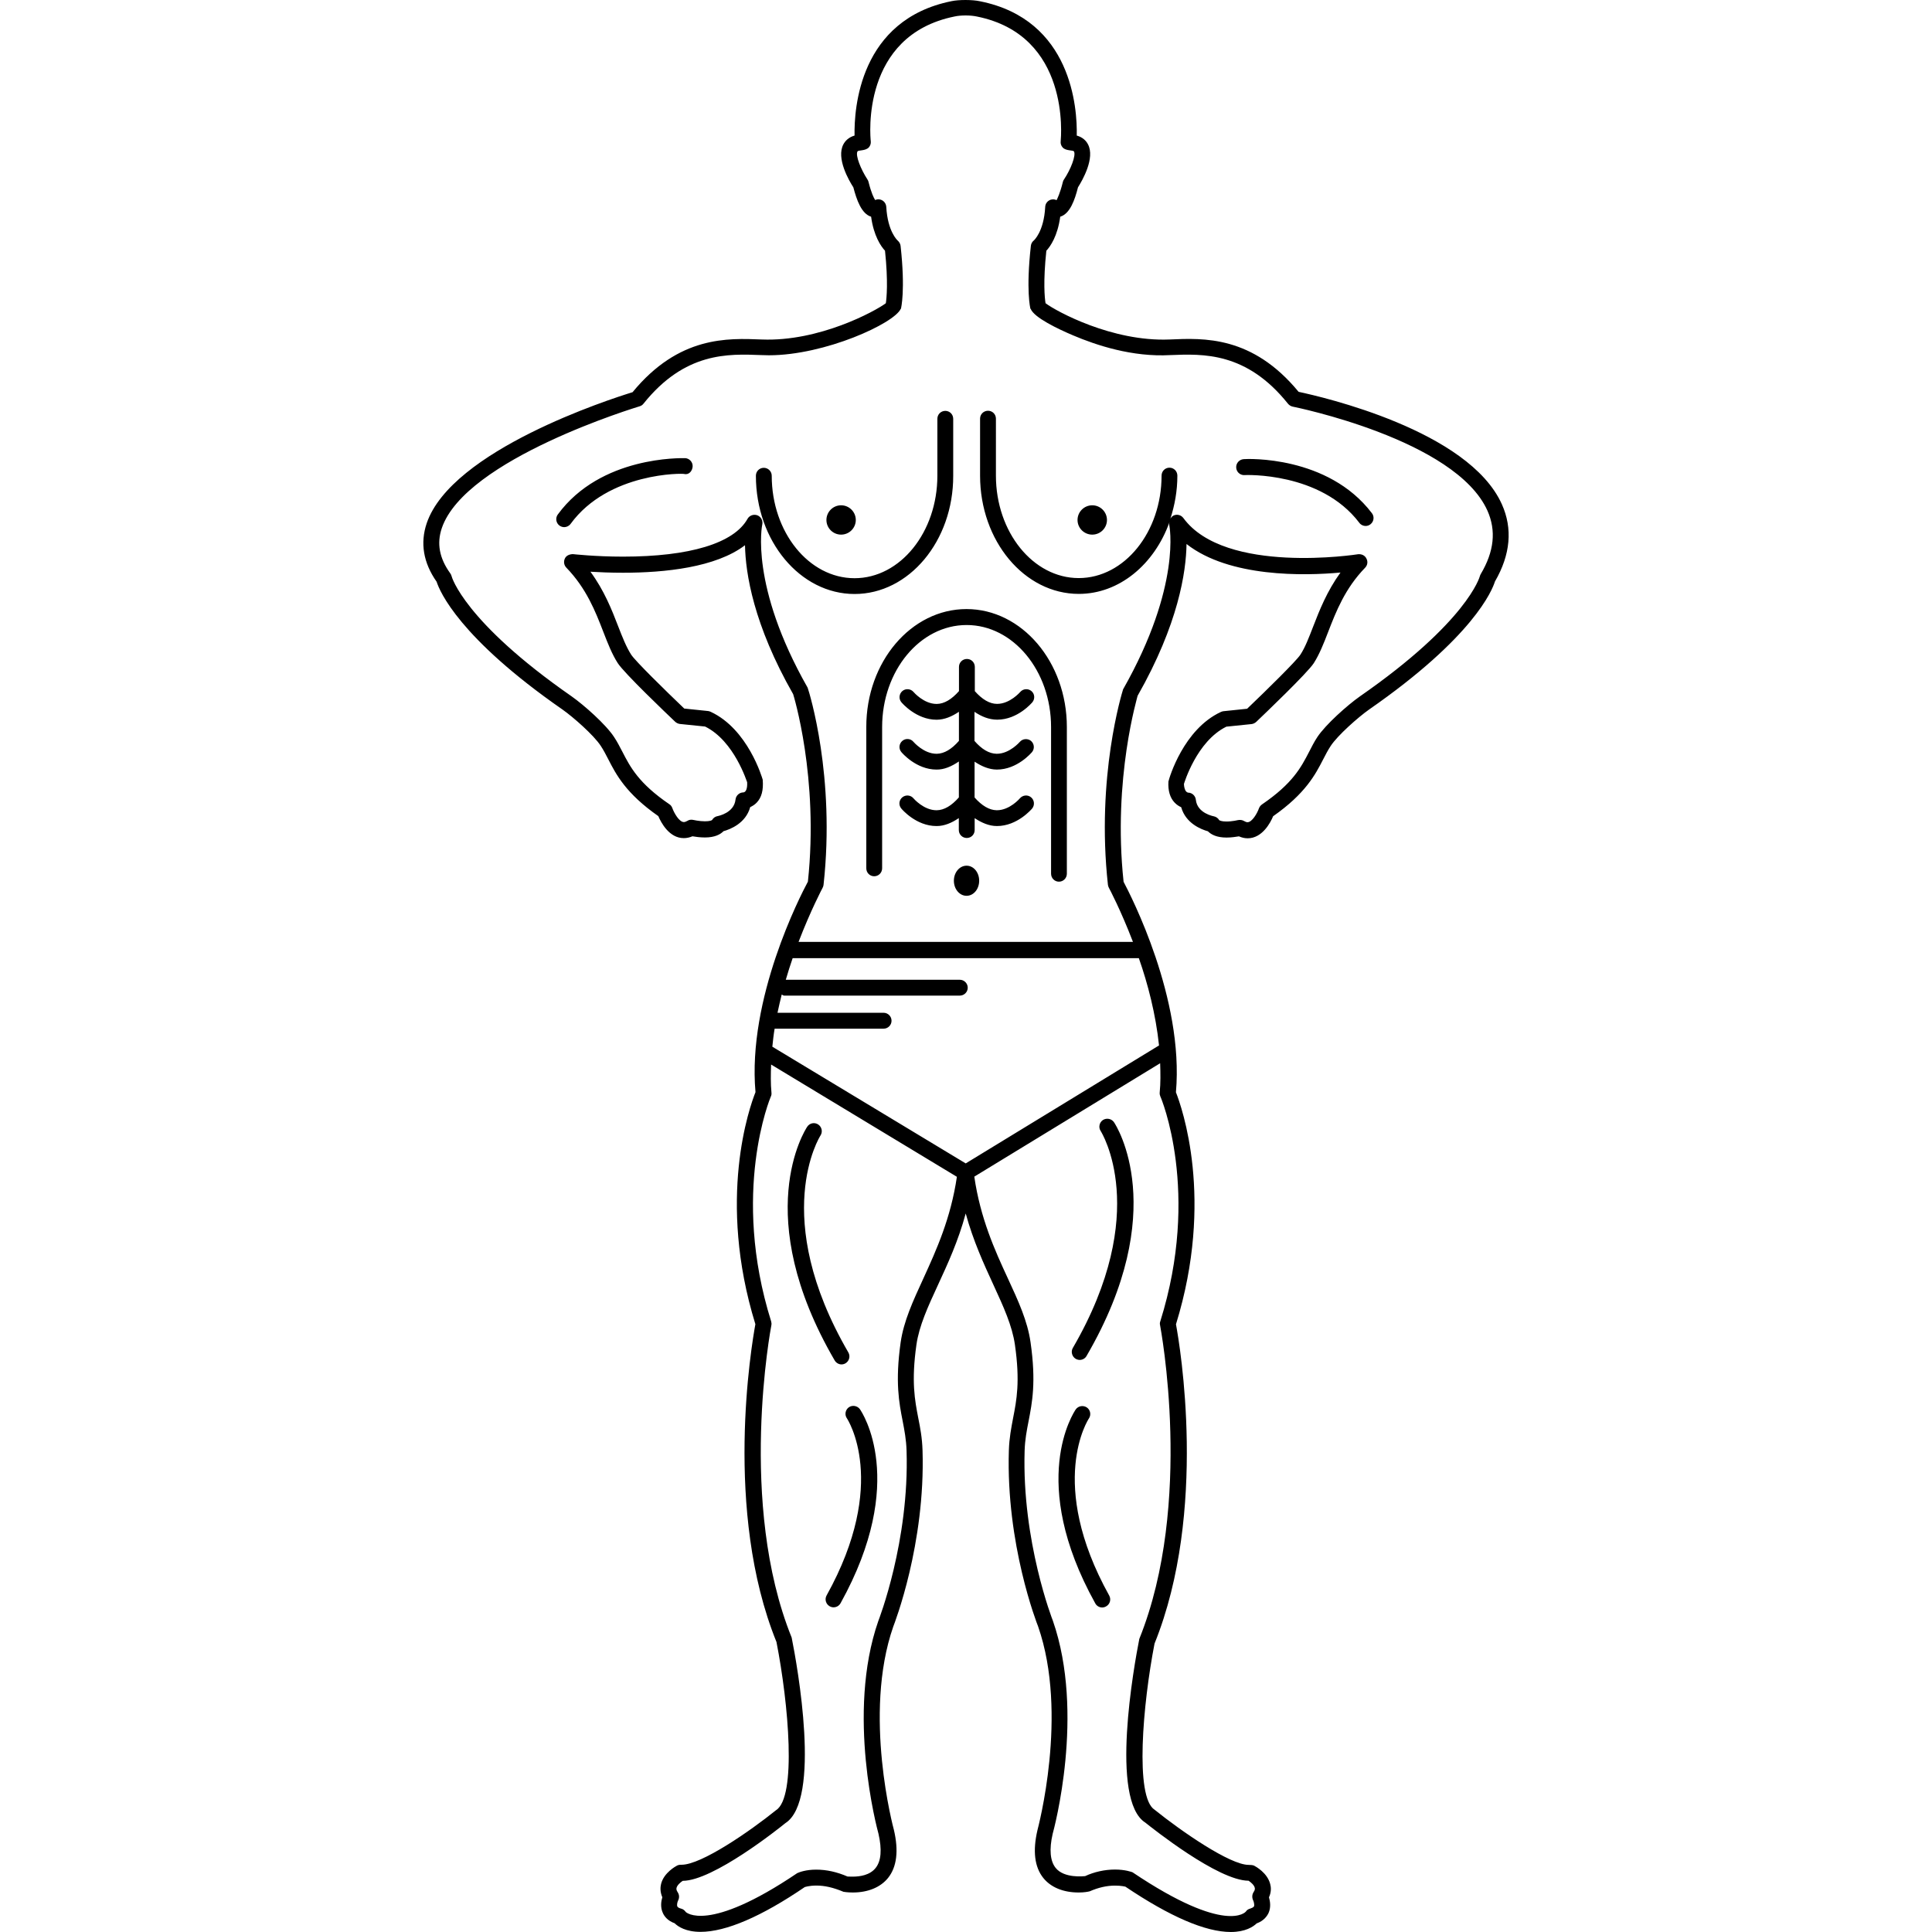 <?xml version="1.0" encoding="iso-8859-1"?>
<!-- Generator: Adobe Illustrator 16.0.0, SVG Export Plug-In . SVG Version: 6.00 Build 0)  -->
<!DOCTYPE svg PUBLIC "-//W3C//DTD SVG 1.1//EN" "http://www.w3.org/Graphics/SVG/1.1/DTD/svg11.dtd">
<svg version="1.1" id="Capa_1" xmlns="http://www.w3.org/2000/svg" xmlns:xlink="http://www.w3.org/1999/xlink" x="0px" y="0px"
	 width="204.164px" height="204.164px" viewBox="0 0 204.164 204.164" style="enable-background:new 0 0 204.164 204.164;"
	 xml:space="preserve">
<g>
	<path d="M158.711,53.291c-3.507-7.823-19.031-11.363-21.482-11.885c-4.888-5.935-10.02-5.691-13.638-5.53
		c-6.057,0.252-11.986-2.987-13.103-3.833c-0.094-0.562-0.265-2.252,0.085-5.549c0.429-0.457,1.189-1.552,1.467-3.595
		c1.025-0.304,1.534-1.753,1.877-3.105c0.456-0.723,1.833-3.097,1.051-4.55c-0.181-0.348-0.529-0.733-1.183-0.919
		c0.066-2.846-0.509-12.26-10.227-14.192c-0.785-0.175-2.249-0.175-3.003-0.011c-9.733,1.959-10.305,11.357-10.25,14.203
		c-0.644,0.186-0.997,0.583-1.176,0.919c-0.792,1.469,0.588,3.844,1.048,4.55c0.348,1.333,0.862,2.802,1.877,3.105
		c0.278,2.038,1.042,3.138,1.469,3.595c0.348,3.308,0.167,5.012,0.087,5.549c-1.119,0.839-7.037,4.074-13.104,3.833
		c-3.621-0.145-8.764-0.386-13.662,5.57c-2.363,0.723-19.114,6.118-21.751,13.845c-0.71,2.101-0.357,4.18,1.048,6.186
		c0.326,1.015,2.381,5.918,13.302,13.505c1.12,0.786,3.306,2.706,4.043,3.839c0.299,0.449,0.535,0.919,0.787,1.4
		c0.829,1.62,1.865,3.625,5.294,6.022c0.292,0.684,1.149,2.326,2.688,2.326c0.31,0,0.618-0.066,0.919-0.194
		c0.315,0.055,0.808,0.124,1.314,0.124c1.041,0,1.629-0.315,1.97-0.663c0.72-0.203,2.344-0.829,2.821-2.544
		c0.224-0.107,0.471-0.245,0.695-0.486c0.491-0.521,0.717-1.272,0.626-2.412c-0.063-0.216-1.562-5.349-5.503-7.176
		c-0.084-0.039-0.175-0.068-0.268-0.08l-2.521-0.262c-2.036-1.946-5.197-5.043-5.615-5.706c-0.511-0.802-0.908-1.803-1.368-2.988
		c-0.667-1.734-1.476-3.787-2.93-5.765c0.929,0.057,2.118,0.107,3.446,0.107c4.402,0,9.807-0.555,12.887-2.908
		c0.056,2.963,0.892,8.383,5.089,15.74c0.028,0.091,2.734,8.796,1.558,19.814c-0.792,1.468-6.416,12.361-5.538,22.245
		c-0.622,1.56-4.096,11.282-0.012,24.52c-0.407,2.222-3.379,19.737,2.229,33.581c1.284,6.556,2.143,16.389-0.042,17.773
		c-2.764,2.228-7.883,5.768-9.985,5.768c0,0,0,0-0.007,0c-0.161-0.006-0.329,0.017-0.471,0.088c-0.14,0.076-1.382,0.743-1.686,1.925
		c-0.09,0.351-0.117,0.849,0.128,1.424c-0.123,0.405-0.224,1.051,0.053,1.652c0.155,0.355,0.502,0.826,1.247,1.094
		c0.365,0.358,1.188,0.909,2.736,0.909c2.69,0,6.448-1.62,11.01-4.729c0,0,0.459-0.164,1.233-0.164c0.863,0,1.759,0.197,2.862,0.657
		c0,0,0.397,0.076,0.988,0.076c1.613,0,2.937-0.553,3.73-1.543c0.919-1.155,1.133-2.856,0.612-5.078
		c-0.035-0.121-3.301-12.202-0.067-21.473c0.133-0.355,3.401-8.722,3.094-18.631c-0.04-1.325-0.246-2.387-0.449-3.404
		c-0.364-1.892-0.751-3.842-0.196-7.76c0.288-1.997,1.209-4.005,2.276-6.313c1.023-2.217,2.141-4.63,2.931-7.553
		c0.802,2.917,1.915,5.336,2.935,7.553c1.063,2.309,1.98,4.316,2.265,6.313c0.565,3.918,0.175,5.868-0.191,7.749
		c-0.195,1.039-0.405,2.09-0.448,3.415c-0.31,9.926,2.956,18.275,3.086,18.599c3.241,9.286-0.027,21.374-0.065,21.538
		c-0.513,2.194-0.307,3.89,0.612,5.045c0.799,1.001,2.124,1.543,3.737,1.543c0.586,0,0.979-0.076,1.177-0.126
		c0.908-0.398,1.806-0.602,2.67-0.602c0.676,0,1.078,0.109,1.101,0.115c4.711,3.169,8.46,4.787,11.136,4.787
		c1.542,0,2.368-0.558,2.732-0.907c0.747-0.274,1.083-0.743,1.256-1.101c0.271-0.603,0.164-1.242,0.046-1.658
		c0.257-0.569,0.225-1.062,0.126-1.411c-0.303-1.182-1.54-1.85-1.688-1.927c-0.142-0.081-0.427-0.081-0.585-0.087
		c-1.98,0-7.108-3.547-9.941-5.828c-2.101-1.329-1.25-11.162-0.005-17.562c5.646-13.989,2.68-31.511,2.264-33.738
		c4.087-13.229,0.607-22.959-0.004-24.519c0.868-9.883-4.763-20.778-5.532-22.244c-1.173-10.949,1.508-19.65,1.48-19.65
		c4.318-7.59,5.127-13.108,5.172-16.043c4.516,3.551,12.473,3.367,16.268,3.015c-1.428,1.973-2.222,3.994-2.884,5.705
		c-0.459,1.182-0.846,2.202-1.354,2.979c-0.424,0.656-3.592,3.77-5.627,5.71l-2.518,0.262c-0.093,0.014-0.181,0.042-0.261,0.08
		c-3.945,1.833-5.452,6.961-5.538,7.352c-0.056,0.963,0.168,1.716,0.655,2.225c0.229,0.241,0.471,0.388,0.695,0.487
		c0.48,1.709,2.106,2.342,2.823,2.544c0.347,0.347,0.93,0.662,1.972,0.662c0.509,0,0.999-0.079,1.307-0.128
		c0.313,0.135,0.606,0.205,0.925,0.205c1.531,0,2.406-1.641,2.686-2.33c3.421-2.397,4.46-4.397,5.294-6.018
		c0.252-0.492,0.49-0.951,0.785-1.401c0.733-1.126,2.923-3.053,4.044-3.844c11.083-7.699,13.029-12.623,13.319-13.543
		C159.627,58.604,159.865,55.862,158.711,53.291z M122.48,110.477l-20.428,12.466L81.617,110.61c0.066-0.63,0.133-1.281,0.241-1.904
		H93.37c0.466,0,0.843-0.373,0.843-0.838s-0.376-0.843-0.843-0.843H82.163c0.138-0.642,0.283-1.288,0.444-1.926
		c0.096,0.033,0.156,0.112,0.256,0.112h18.559c0.465,0,0.843-0.369,0.843-0.834s-0.378-0.842-0.843-0.842H83.039
		c0.231-0.789,0.472-1.558,0.724-2.28h36.584C121.299,103.956,122.133,107.184,122.48,110.477z M97.592,135.069
		c-1.123,2.441-2.091,4.542-2.416,6.785c-0.593,4.205-0.164,6.399,0.212,8.312c0.194,1.015,0.376,1.953,0.413,3.135
		c0.304,9.566-2.941,17.878-2.984,17.993c-3.416,9.794-0.119,21.997,0.017,22.489c0.38,1.666,0.285,2.884-0.304,3.617
		c-0.599,0.756-1.648,0.914-2.422,0.914c-0.317,0-0.568-0.012-0.547-0.012c-1.111-0.481-2.218-0.728-3.303-0.728
		c-1.096,0-1.775,0.264-2.005,0.367c-9.507,6.424-11.772,4.109-11.789,4.109c0,0,0,0,0.005,0c-0.118-0.17-0.289-0.308-0.492-0.355
		c-0.124-0.033-0.348-0.108-0.397-0.229c-0.084-0.171,0.016-0.514,0.088-0.652c0.141-0.272,0.117-0.602-0.056-0.854
		c-0.149-0.229-0.145-0.355-0.117-0.465c0.073-0.284,0.401-0.574,0.651-0.737c3.215-0.008,10.14-5.518,10.84-6.092
		c3.833-2.43,1.272-16.641,0.672-19.617c-5.727-14.173-2.185-32.805-2.145-33.001c0.027-0.131,0.016-0.285-0.021-0.405
		c-4.282-13.647-0.08-23.672-0.036-23.76c0.063-0.126,0.084-0.273,0.068-0.409c-0.095-0.98-0.074-1.982-0.038-2.978l19.632,11.863
		C100.476,128.738,98.951,132.098,97.592,135.069z M122.614,139.633c-0.052,0.126-0.057,0.272-0.023,0.41
		c0.032,0.186,3.586,18.801-2.194,33.148c-0.56,2.824-3.125,17.029,0.629,19.41c0.782,0.62,7.701,6.14,10.917,6.145
		c0.24,0.159,0.585,0.454,0.65,0.738c0.027,0.102,0.038,0.236-0.121,0.466c-0.163,0.247-0.18,0.58-0.054,0.849
		c0.071,0.137,0.164,0.486,0.099,0.65c-0.064,0.126-0.279,0.197-0.4,0.241c-0.196,0.054-0.35,0.142-0.471,0.328
		c-0.005,0-2.041,2.507-11.967-4.164c-0.076-0.027-0.758-0.29-1.854-0.29c-1.089,0-2.222,0.257-3.152,0.695
		c-0.088,0.005-2.217,0.268-3.119-0.87c-0.585-0.731-0.689-1.954-0.317-3.584c0.145-0.52,3.442-12.723,0.022-22.543
		c-0.036-0.084-3.277-8.386-2.982-17.962c0.038-1.182,0.225-2.134,0.421-3.139c0.373-1.933,0.811-4.104,0.205-8.309
		c-0.317-2.248-1.283-4.35-2.41-6.785c-1.37-2.955-2.895-6.331-3.534-10.725l19.639-11.983c0.038,1.039,0.055,2.079-0.047,3.097
		c-0.014,0.142,0.014,0.285,0.069,0.416C122.684,115.966,126.901,125.963,122.614,139.633z M156.475,60.669
		c-0.041,0.08-0.078,0.153-0.099,0.241c-0.013,0.046-1.298,4.785-12.686,12.693c-1.284,0.902-3.617,2.97-4.487,4.297
		c-0.332,0.503-0.592,1.021-0.864,1.551c-0.849,1.637-1.722,3.33-4.967,5.549c-0.145,0.099-0.265,0.246-0.331,0.413
		c-0.174,0.517-0.725,1.475-1.209,1.475c-0.108,0-0.229-0.043-0.36-0.123c-0.191-0.118-0.42-0.14-0.641-0.102
		c-0.004,0-0.611,0.151-1.231,0.151c-0.528,0-0.728-0.118-0.761-0.145c-0.12-0.219-0.345-0.364-0.585-0.41
		c-0.017-0.005-1.735-0.312-1.882-1.74c-0.045-0.427-0.4-0.758-0.83-0.758c0,0-0.117-0.033-0.192-0.118
		c-0.153-0.161-0.231-0.509-0.237-0.801c0.019-0.044,1.325-4.497,4.482-6.052l2.661-0.273c0.184-0.023,0.359-0.107,0.496-0.231
		c0.892-0.851,5.406-5.165,6.079-6.203c0.597-0.935,1.051-2.079,1.516-3.288c0.837-2.164,1.784-4.607,3.913-6.802
		c0.257-0.265,0.313-0.651,0.131-0.977c-0.158-0.326-0.509-0.482-0.868-0.449c-0.073,0.016-14.06,2.197-18.47-3.823
		c-0.239-0.323-0.663-0.435-1.034-0.268c-0.143,0.073-0.252,0.191-0.34,0.336c0.462-1.423,0.739-2.936,0.739-4.55
		c0-0.465-0.37-0.84-0.837-0.84c-0.466,0-0.832,0.375-0.832,0.84c0,5.961-3.93,10.826-8.755,10.826c-4.821,0-8.75-4.858-8.75-10.826
		V44.24c0-0.465-0.37-0.834-0.833-0.834c-0.467,0-0.842,0.369-0.842,0.834v6.025c0,6.892,4.679,12.495,10.43,12.495
		c4.301,0,7.994-3.138,9.587-7.587c-0.011,0.096-0.053,0.17-0.033,0.263c0.019,0.063,1.358,6.43-4.869,17.406
		c-0.113,0.358-2.862,9.22-1.604,20.662c0.016,0.116,0.049,0.214,0.104,0.32c0.033,0.053,1.261,2.367,2.54,5.71H84.388
		c1.284-3.343,2.512-5.658,2.538-5.71c0.058-0.106,0.09-0.204,0.102-0.32c1.261-11.442-1.492-20.298-1.681-20.832
		c-6.153-10.821-4.809-17.174-4.795-17.243c0.093-0.402-0.126-0.818-0.518-0.974c-0.385-0.14-0.829,0.005-1.037,0.369
		c-1.438,2.583-6.112,3.998-13.162,3.998c-2.969,0-5.272-0.266-5.295-0.266c-0.341,0.011-0.695,0.134-0.845,0.46
		c-0.156,0.325-0.101,0.7,0.145,0.962c2.129,2.197,3.084,4.641,3.918,6.799c0.471,1.215,0.919,2.358,1.52,3.294
		c0.669,1.053,5.176,5.351,6.074,6.203c0.133,0.122,0.311,0.207,0.491,0.229l2.668,0.273c3.103,1.529,4.421,5.88,4.443,5.88
		c0.04,0.654-0.122,1.059-0.399,1.08c-0.423,0-0.787,0.337-0.829,0.756c-0.149,1.414-1.818,1.732-1.887,1.748
		c-0.247,0.041-0.466,0.191-0.588,0.411c-0.023,0.033-0.226,0.139-0.756,0.139c-0.606,0-1.223-0.145-1.229-0.145
		c-0.219-0.052-0.454-0.022-0.642,0.107c-0.137,0.077-0.261,0.119-0.358,0.119c-0.491,0-1.032-0.959-1.219-1.481
		c-0.059-0.162-0.167-0.32-0.32-0.407c-3.248-2.222-4.117-3.913-4.963-5.554c-0.281-0.539-0.544-1.053-0.869-1.541
		c-0.868-1.335-3.199-3.395-4.494-4.304C49.034,65.679,47.73,60.94,47.726,60.899c-0.028-0.117-0.078-0.219-0.141-0.306
		c-1.155-1.597-1.449-3.16-0.896-4.786c2.494-7.33,20.701-12.804,20.888-12.867c0.166-0.043,0.315-0.139,0.417-0.273
		c4.387-5.486,8.96-5.277,12.439-5.144c0.275,0.011,0.542,0.021,0.819,0.021c5.932,0,13.277-3.384,13.935-4.914l0.017,0.011
		c0.021-0.09,0.486-1.956-0.034-6.656c-0.022-0.213-0.139-0.419-0.309-0.567c-0.011-0.01-1.058-0.93-1.203-3.556
		c-0.023-0.348-0.247-0.646-0.579-0.758c-0.208-0.065-0.416-0.049-0.593,0.035c-0.145-0.218-0.411-0.741-0.706-1.923
		c-0.023-0.096-0.063-0.178-0.119-0.263c-0.684-1.048-1.282-2.523-1.048-2.947c0.082-0.165,0.824-0.035,1.199-0.427
		c0.155-0.172,0.234-0.413,0.208-0.643c-0.053-0.459-1.09-11.195,8.875-13.198c0.643-0.14,1.652-0.14,2.325,0.005
		c9.924,1.987,8.906,12.734,8.868,13.193c-0.033,0.23,0.051,0.471,0.207,0.643c0.345,0.392,1.105,0.262,1.199,0.427
		c0.229,0.424-0.355,1.915-1.051,2.947c-0.061,0.084-0.099,0.167-0.121,0.263c-0.31,1.245-0.579,1.748-0.667,1.934
		c-0.192-0.09-0.403-0.107-0.623-0.046c-0.335,0.112-0.564,0.411-0.579,0.758c-0.139,2.626-1.2,3.546-1.2,3.546
		c-0.176,0.134-0.294,0.347-0.317,0.577c-0.525,4.706-0.065,6.572-0.042,6.656l0.02-0.011c0.351,0.931,2.918,2.148,4.493,2.813
		c2.426,1.031,6.255,2.309,10.266,2.08c3.452-0.134,8.05-0.348,12.438,5.144c0.121,0.145,0.3,0.263,0.497,0.303
		c0.166,0.033,17.193,3.461,20.575,10.988C158.127,56.081,157.896,58.278,156.475,60.669z M90.306,62.771
		c-5.748,0-10.427-5.603-10.427-12.496c0-0.465,0.37-0.839,0.833-0.839c0.465,0,0.841,0.375,0.841,0.839
		c0,5.962,3.922,10.827,8.752,10.827c4.828,0,8.752-4.859,8.752-10.827v-6.016c0-0.47,0.374-0.84,0.84-0.84
		c0.465,0,0.834,0.37,0.834,0.84v6.016C100.747,57.168,96.059,62.771,90.306,62.771z M116.978,54.948
		c0,0.854-0.694,1.548-1.554,1.548s-1.556-0.694-1.556-1.548c0-0.851,0.696-1.551,1.556-1.551S116.978,54.098,116.978,54.948z
		 M87.332,54.948c0-0.851,0.696-1.551,1.551-1.551c0.857,0,1.553,0.7,1.553,1.551c0,0.854-0.696,1.548-1.553,1.548
		C88.027,56.497,87.332,55.802,87.332,54.948z M102.133,64.363c5.844,0,10.607,5.592,10.607,12.468v15.497
		c0,0.466-0.371,0.843-0.837,0.843c-0.463,0-0.831-0.377-0.831-0.843V76.831c0-5.945-4.006-10.782-8.924-10.782
		c-4.929,0-8.929,4.837-8.929,10.782v14.928c0,0.465-0.375,0.84-0.84,0.84s-0.833-0.375-0.833-0.84V76.831
		C91.534,69.955,96.283,64.363,102.133,64.363z M102.978,75.222v3.075c0.759,0.871,1.539,1.347,2.34,1.358c0.006,0,0.011,0,0.019,0
		c1.348,0,2.42-1.245,2.431-1.256c0.309-0.353,0.831-0.385,1.182-0.107c0.351,0.304,0.4,0.819,0.115,1.177
		c-0.069,0.079-1.568,1.855-3.718,1.855c-0.006,0-0.01,0-0.018,0c-0.817-0.006-1.603-0.348-2.341-0.835v3.784
		c0.761,0.856,1.539,1.337,2.336,1.349c0.005,0,0.017,0,0.022,0c1.355,0,2.421-1.244,2.432-1.261
		c0.302-0.348,0.826-0.403,1.184-0.102c0.351,0.298,0.397,0.819,0.113,1.177c-0.071,0.079-1.57,1.855-3.719,1.855
		c-0.005,0-0.01,0-0.016,0c-0.818,0-1.604-0.342-2.343-0.834v1.256c0,0.471-0.367,0.84-0.834,0.84c-0.466,0-0.841-0.369-0.841-0.84
		v-1.261c-0.746,0.504-1.52,0.84-2.343,0.84c-0.005,0-0.012,0-0.017,0c-2.157,0-3.658-1.776-3.721-1.855
		c-0.296-0.353-0.252-0.878,0.107-1.177c0.353-0.295,0.892-0.251,1.181,0.102c0.015,0.017,1.079,1.261,2.438,1.261
		c0.006,0,0.012,0,0.016,0c0.803-0.011,1.582-0.492,2.345-1.357v-3.797c-0.769,0.525-1.555,0.867-2.361,0.856
		c-2.155,0-3.658-1.776-3.721-1.855c-0.294-0.348-0.25-0.873,0.107-1.177c0.348-0.295,0.882-0.262,1.182,0.107
		c0.014,0.011,1.078,1.256,2.439,1.256c0.005,0,0.01,0,0.019,0c0.794-0.011,1.578-0.493,2.341-1.363v-3.075
		c-0.746,0.504-1.519,0.829-2.341,0.84c-0.009,0-0.014,0-0.019,0c-2.152,0-3.658-1.771-3.721-1.849
		c-0.296-0.348-0.252-0.879,0.105-1.183c0.348-0.295,0.882-0.252,1.186,0.107c0.011,0.012,1.074,1.256,2.435,1.256
		c0.004,0,0.014,0,0.018,0c0.799-0.011,1.579-0.495,2.342-1.357v-2.556c0-0.471,0.375-0.84,0.842-0.84
		c0.463,0,0.833,0.369,0.833,0.84v2.561c0.769,0.864,1.553,1.346,2.349,1.346c0.004,0,0.004,0,0.01,0
		c1.348,0,2.421-1.238,2.432-1.25c0.307-0.359,0.821-0.402,1.182-0.112c0.358,0.292,0.405,0.818,0.115,1.182
		c-0.07,0.079-1.564,1.849-3.718,1.849c-0.006,0-0.011,0-0.017,0C104.499,76.045,103.72,75.721,102.978,75.222z M103.474,93.069
		c0,0.89-0.592,1.595-1.335,1.595c-0.738,0-1.338-0.706-1.338-1.595c0-0.875,0.6-1.587,1.338-1.587
		C102.882,91.477,103.474,92.188,103.474,93.069z M88.199,143.753c-8.914-15.321-3.143-24.317-2.897-24.685
		c0.257-0.394,0.78-0.497,1.167-0.235c0.38,0.258,0.491,0.779,0.234,1.166c-0.054,0.082-5.405,8.542,2.948,22.922
		c0.229,0.394,0.096,0.914-0.308,1.149c-0.128,0.076-0.281,0.115-0.42,0.115C88.648,144.186,88.354,144.027,88.199,143.753z
		 M117.726,118.599c0.247,0.366,6.019,9.362-2.9,24.684c-0.147,0.273-0.438,0.427-0.728,0.427c-0.137,0-0.295-0.044-0.421-0.115
		c-0.395-0.234-0.536-0.761-0.307-1.148c8.352-14.368,2.998-22.841,2.945-22.928c-0.257-0.381-0.145-0.903,0.233-1.16
		C116.942,118.111,117.463,118.212,117.726,118.599z M117.217,168.612c0.225,0.411,0.078,0.92-0.332,1.145
		c-0.126,0.073-0.275,0.115-0.41,0.115c-0.298,0-0.588-0.164-0.733-0.438c-7.176-12.919-2.26-20.19-2.06-20.498
		c0.275-0.378,0.794-0.453,1.172-0.202c0.379,0.263,0.472,0.787,0.215,1.165C115.027,149.958,110.591,156.683,117.217,168.612z
		 M90.872,148.918c0.214,0.312,5.122,7.59-2.051,20.51c-0.156,0.275-0.44,0.426-0.739,0.426c-0.134,0-0.279-0.038-0.402-0.108
		c-0.406-0.225-0.555-0.738-0.331-1.144c6.634-11.93,2.192-18.654,2.145-18.724c-0.264-0.379-0.161-0.905,0.212-1.167
		C90.076,148.459,90.604,148.547,90.872,148.918z M144.976,54.231c0.285,0.364,0.209,0.897-0.158,1.176
		c-0.146,0.118-0.333,0.175-0.509,0.175c-0.252,0-0.51-0.117-0.668-0.342c-4.093-5.385-12.027-5.042-12.126-5.037
		c-0.016,0.005-0.033,0.005-0.043,0.005c-0.443,0-0.816-0.347-0.836-0.801c-0.028-0.46,0.332-0.857,0.794-0.887
		C131.783,48.483,140.33,48.114,144.976,54.231z M73.196,49.273c-0.021,0.466-0.361,0.925-0.871,0.818
		c-0.091-0.083-8.031-0.208-12.025,5.267c-0.161,0.224-0.42,0.348-0.679,0.348c-0.171,0-0.348-0.058-0.498-0.165
		c-0.369-0.273-0.454-0.801-0.18-1.17c4.543-6.208,13.078-5.951,13.445-5.957C72.834,48.426,73.211,48.814,73.196,49.273z"/>
</g>
<g>
</g>
<g>
</g>
<g>
</g>
<g>
</g>
<g>
</g>
<g>
</g>
<g>
</g>
<g>
</g>
<g>
</g>
<g>
</g>
<g>
</g>
<g>
</g>
<g>
</g>
<g>
</g>
<g>
</g>
</svg>
